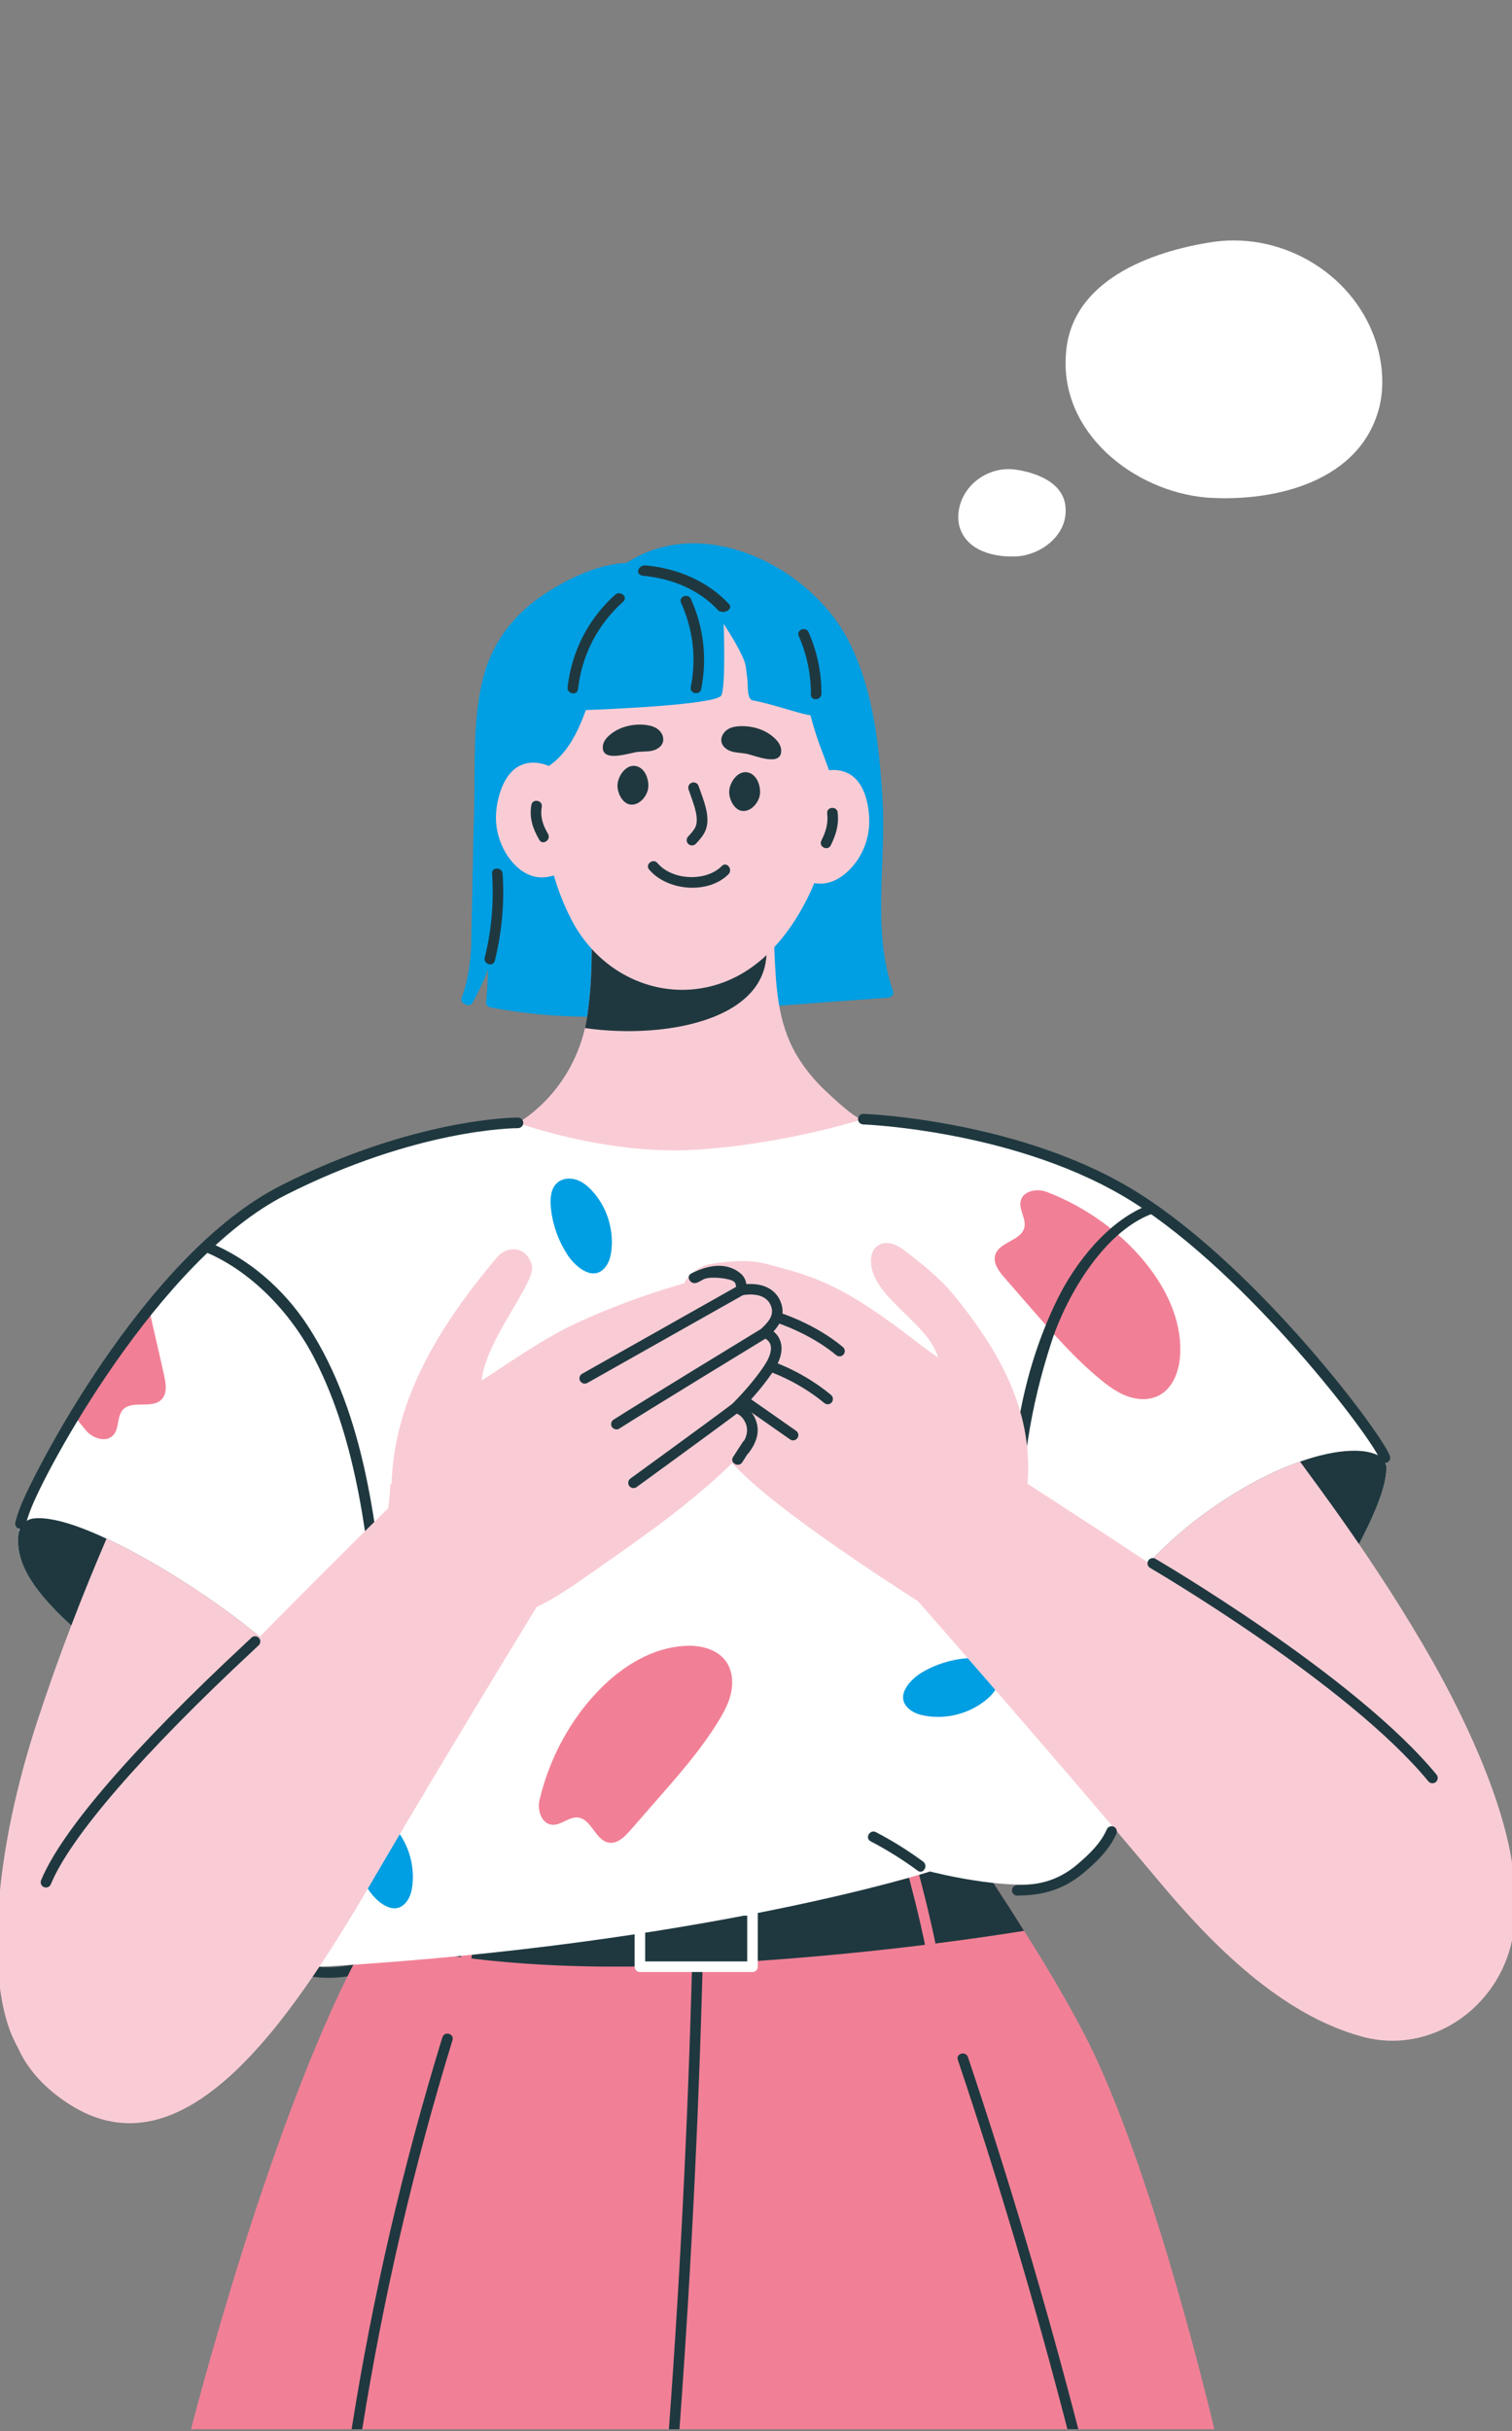 <?xml version="1.0" encoding="UTF-8"?><svg id="c" data-name="レイアウト" xmlns="http://www.w3.org/2000/svg" width="260" height="418"><rect width="100%" height="100%" fill="#808080" stroke="none"/><defs><style>.d {
        fill: #fff;
      }

      .e {
        fill: #1f383f;
      }

      .f {
        fill: #009ee2;
      }

      .g {
        fill: #f9ccd5;
      }

      .h {
        fill: #f18096;
      }</style></defs><g><path class="e" d="M62.13,337.42c-3.05.9-6.13,1.08-9.26.5-1.14-.21-1.63,1.54-.48,1.75,3.45.64,6.85.49,10.23-.5,1.12-.33.64-2.08-.48-1.75Z"/><path class="h" d="M66.76,327.56c.76-1.51-8.19.94-7.39-.45,3.36-5.86,6.04-10.75,8.22-14.79,9.4-17.5,8.91-19.53,8.66-19.77l52.82,14.16,26.23-5.57s4.74,6.53,10.8,15.5c3.14,4.66,6.66,9.96,10.02,15.36,4.88,7.73,9.47,15.61,12.38,21.91,11.02,23.87,20.31,63.76,20.31,63.76H32.85s14.21-55.96,30.29-84.27c1.2-2.11,2.4-4.07,3.61-5.83Z"/><path class="e" d="M121,330.96c-.65,28.93-2.03,57.85-4.16,86.71h-1.82c2.12-28.86,3.5-57.77,4.16-86.71.02-1.16,1.83-1.16,1.82,0Z"/><path class="e" d="M185.42,417.66h-1.87c-5.52-21.38-11.82-42.55-18.84-63.49-.38-1.11,1.38-1.58,1.74-.47,7.08,21.09,13.41,42.42,18.97,63.96Z"/><path class="e" d="M77.81,350.78c-6.73,21.93-11.92,44.27-15.52,66.89h-1.83c3.61-22.78,8.82-45.29,15.61-67.38.34-1.11,2.09-.64,1.74.49Z"/><path class="e" d="M176.11,331.98c-13.3,2.12-34.38,4.86-59.12,5.92-27.12,1.14-44.69-2.05-53.85-4.52,1.2-2.11,2.4-4.07,3.61-5.83.76-1.51-8.19.94-7.39-.45,3.36-5.86,6.04-10.75,8.22-14.79,11.93-1.02,26.26-1.63,26.26-1.63l35.21-3.98,37.03,9.93c3.14,4.66,6.66,9.96,10.02,15.36Z"/><path class="d" d="M129.4,339.06h-19.36c-.5,0-.91-.41-.91-.91v-9.68c0-.5.41-.91.91-.91h19.36c.5,0,.91.41.91.91v9.68c0,.5-.41.91-.91.91ZM110.94,337.24h17.55v-7.87h-17.55v7.87Z"/><path class="h" d="M155.98,314.71c-.31-1.12-2.06-.65-1.75.48,2.98,10.77,5.88,21.56,6.94,32.71.11,1.15,1.93,1.16,1.82,0-1.08-11.32-3.99-22.27-7.01-33.19Z"/><path class="h" d="M83.17,317.77c-2.77,9.42-4.34,19.03-4.73,28.84-.05,1.17,1.77,1.17,1.82,0,.38-9.65,1.94-19.1,4.67-28.36.33-1.12-1.42-1.6-1.75-.48Z"/><path class="f" d="M153.58,170.45c-3.69-10.39-1.16-22.25-1.82-33.05-.57-9.19-1.57-18.89-5.86-27.25-6.51-12.67-24.95-22.03-38.16-13.36-5.18.18-10.87,3.08-14.89,5.88-5.04,3.53-8.43,8.35-9.86,14.23-1.7,7.01-1.29,14.53-1.44,21.68-.24,7.96-.35,16.16-.53,24.21-.16,2.98-.58,5.92-1.64,8.8-.2.55.16.95.61,1.06.39.28.95.3,1.25-.22,1.06-1.86,1.94-3.79,2.68-5.77-.03,1.88-.13,3.76-.35,5.66-.04.35.28.8.64.87,9.59,1.81,19.22,2.1,28.91.88.13.21.36.36.7.33,12.95-.95,25.9-1.91,38.85-2.86.53-.04,1.12-.49.91-1.09Z"/><path class="g" d="M142.79,188.33c-.34-.31-.6-.54-.73-.67-2.01-1.89-3.79-4.03-5.17-6.41-3.14-5.43-3.45-11.49-3.72-17.62-.24-5.35-.09-10.71.34-16.05.11-1.67.27-3.29.49-4.94.13-1.18-1.78-1.43-1.91-.27-.2,1.67-.38,3.41-.58,5.17-.09.94-.18,1.91-.27,2.89-.09,0-.18.02-.29.05-6.19,2.38-12.67,3.32-19.08,2.78-2.87-.22-5.72-.73-8.53-1.56-.02-.27-.04-.54-.04-.8-.05-1.18-2-.96-1.92.22,0,.04-.02.07,0,.13-.89.13-1.33,1.38-.34,1.71.15.05.27.07.42.13.13,3.07.25,6.15.29,9.24.02,4.12-.15,8.24-.76,12.32-.11.73-.25,1.45-.4,2.12-2.69,11.53-11.53,16.3-11.53,16.3,0,0-1.34,2.47-.16,1.94.05-.02.13-.02.2-.05-.65,2.38-.89,4.88.94,6.82,2.9,3.03,10.2,2.85,14.14,2.83,5.61-.04,10.93-1.92,16.35-3.05,5.39-1.11,10.94-1.89,16.01-4.08,2.32-.98,11.91-5.06,11.91-5.06-.8.33-4.08-2.61-5.66-4.08Z"/><path class="e" d="M131.6,161.34c-1.65-9.47-13.07-7.08-19.38-4.63-3.74,1.45-7.24,3.34-10.47,5.61.02,4.12-.15,8.24-.76,12.32-.11.73-.25,1.45-.4,2.12,14.16,2.05,33.43-1.6,31.02-15.43Z"/><path class="g" d="M143.37,121.25c-1.1-6.32-3.19-12.17-6.45-16.85l-22.08-4.06c-.25.1-.52.2-.74.29-6.25,2.54-12.6,6.44-16.77,11.97-4.64,6.16-5.09,14.51-4.6,21.91.55,8.23,1.68,16.17,5.5,23.56,6.68,12.91,22.69,16.28,33.39,6.32,10.34-9.63,14.38-28.06,11.75-43.15Z"/><path class="f" d="M142.14,107.67c-4.05-7-10.55-13.28-18.98-11.53-4.66.97-9.29,2.63-13.76,4.25-4.46,1.62-9.67,3.38-13.23,6.7-6.28,5.86-7.94,16.27-7.21,24.49,0,0,0,0,0,0-1.18.06-1.04,1.9.14,1.83,6.24-.4,9.45-5.15,11.64-11.33,2.83-.09,22.51-.88,23.3-2.52.79-1.63.4-12.28.4-12.28,0,0,3.54,5.27,3.8,7.32.09.69.19,1.47.27,2.15.13,1.03-.09,3.53.93,3.68,2.56.37,9.14,2.64,9.91,2.52,1.53,5.71,2.32,6.51,4.09,12.16.28.9,1.57.71,1.75-.15,1.94-9.19,1.76-19.01-3.04-27.3Z"/><path class="g" d="M99.34,136.67c-.1-.24-.21-.47-.32-.7-1.59-3.19-5.98-5.98-9.51-4.37-2.73,1.24-3.85,4.94-4.16,7.67-.34,3.05.57,6.23,2.48,8.63.97,1.22,2.23,2.27,3.72,2.72,2.47.75,5.29-.33,6.92-2.33,2.42-2.98,2.32-8.1.87-11.62Z"/><path class="g" d="M135.49,148.79c1.41,2.16,4.1,3.53,6.64,3.04,1.53-.29,2.89-1.21,3.98-2.32,2.15-2.19,3.39-5.26,3.36-8.33-.02-2.75-.76-6.54-3.34-8.06-3.35-1.97-8,.36-9.91,3.37-.13.21-.26.43-.39.66-1.81,3.35-2.43,8.43-.34,11.64Z"/><path class="e" d="M94.24,143.38c-.87-1.47-1.38-2.93-1.08-4.65.2-1.15-1.58-1.48-1.79-.33-.39,2.21.26,4.12,1.37,6.01.59,1.01,2.08-.03,1.49-1.03Z"/><path class="e" d="M144.05,139.7c-.13-1.16-1.94-1.01-1.81.16.2,1.77-.23,3.11-1.01,4.69-.51,1.05,1.12,1.84,1.63.79.92-1.87,1.42-3.55,1.18-5.64Z"/><path class="e" d="M111.47,135.44c.14-1.34-.46-3.18-1.86-3.66-1.85-.63-3.39,1.62-3.43,3.23-.04,1.34.9,3.31,2.42,3.34,1.47.03,2.73-1.56,2.87-2.91Z"/><path class="e" d="M130.68,136.53c.14-1.34-.46-3.18-1.86-3.66-1.85-.63-3.39,1.62-3.43,3.23-.04,1.34.9,3.31,2.42,3.34,1.47.03,2.73-1.56,2.87-2.91Z"/><path class="e" d="M118.82,145.35c-.16-.03-.32-.11-.45-.23-.37-.34-.39-.91-.05-1.28.44-.47.89-.96,1.18-1.48.78-1.4-.06-3.72-.73-5.58-.14-.37-.26-.73-.37-1.06-.16-.48.1-.99.58-1.15.48-.16.99.1,1.15.58.1.31.23.65.36,1.01.8,2.21,1.8,4.96.61,7.08-.4.72-.95,1.31-1.44,1.83-.22.24-.53.33-.83.27Z"/><path class="e" d="M124.14,148.89c-2.72,2.74-8.53,2.52-11.09-.5-.76-.89-2.18.24-1.42,1.13,3.16,3.71,10.19,4.27,13.64.79.81-.82-.31-2.25-1.13-1.42Z"/><path class="e" d="M111.15,124.65c-.13-.02-.27-.03-.4-.04-2.11-.16-4.33.4-5.93,1.78-.56.48-1.06,1.11-1.15,1.84-.36,3.03,4.6,1.19,6,1.05.82-.08,1.65-.03,2.45-.2.8-.18,1.61-.66,1.86-1.44.26-.81-.16-1.73-.84-2.25-.57-.44-1.28-.64-2-.73Z"/><path class="e" d="M127.12,124.86c.13,0,.27-.01.4-.01,2.12-.02,4.29.69,5.79,2.18.53.52.98,1.18,1.02,1.92.15,3.05-4.67.87-6.06.63-.81-.14-1.65-.14-2.43-.37-.79-.23-1.56-.77-1.76-1.57-.21-.83.28-1.71.99-2.19.6-.4,1.32-.55,2.04-.59Z"/><path class="e" d="M125.35,103.85c-3.43-3.68-8.42-6.06-14.22-6.63-1.46-.14-2.01,1.63-.54,1.77,5.19.51,9.73,2.53,12.81,5.85.86.93,2.82-.06,1.95-.99Z"/><path class="e" d="M118.82,103.01c-.47-1.06-2.19-.45-1.71.62,2.08,4.65,2.66,9.5,1.68,14.51-.22,1.15,1.56,1.48,1.79.33,1.03-5.28.44-10.54-1.76-15.46Z"/><path class="e" d="M139.06,108.72c-.47-1.06-2.18-.46-1.71.62,1.41,3.22,2.1,6.56,2.09,10.08,0,1.17,1.81,1,1.81-.16,0-3.65-.73-7.19-2.2-10.54Z"/><path class="e" d="M105.79,102.24c-4.64,4.19-7.47,9.72-8.19,15.93-.13,1.15,1.65,1.49,1.79.33.69-5.95,3.35-11.06,7.78-15.07.87-.78-.52-1.96-1.38-1.18Z"/><path class="e" d="M86.43,150.23c-.08-1.16-1.89-1.22-1.81-.05.32,4.9-.08,9.7-1.26,14.47-.28,1.13,1.46,1.67,1.73.54,1.21-4.93,1.67-9.88,1.34-14.95Z"/><path class="d" d="M230.58,271.35c-3.92,7.26-19.66,21.16-19.66,21.16,0,0-15.37,3.79-15.43,3.79-.2.04-2.25,11.04-2.56,12.05-1.33,4.27-1.74,10.04-10.04,14.43-6.33,3.34-22.96-1-22.96-1,0,0-38.79,12.47-104.2,16.35-15.99.15,2.14-30.17,2.14-30.17l-8.19-8.4s-18.77-4.68-33.58-16.79c-12.71-10.36-13.87-15.85-12.6-20.82.22-.83.49-1.65.8-2.47.76-2.09,3.79-8.37,8.48-16.08,3.47-5.72,7.82-12.23,12.81-18.4,2.85-3.52,5.9-6.92,9.09-10,.47-.44.94-.89,1.42-1.31,4.03-3.72,8.28-6.88,12.67-9.09,22.76-11.49,39.95-11.54,40.28-11.54,0,0,15.08,5.54,30.42,4.63,15.36-.91,28.97-5.28,28.97-5.28,0,0,27.08.91,47.05,13.61.62.4,1.25.82,1.87,1.23.54.36,1.09.74,1.63,1.14,18.86,13.49,37.74,38.41,39.15,42.24.07.22.15.44.16.69.8,4.36-3.99,13.14-7.73,20.02Z"/><path class="f" d="M163.63,294.99c2.1-.38,4.11-1.26,5.78-2.59.9-.71,1.72-1.58,2.15-2.65.43-1.07.4-2.37-.29-3.29-.9-1.2-2.58-1.44-4.08-1.4-2.97.08-5.92.91-8.5,2.4-2.15,1.24-5.02,4.24-2.26,6.47.76.61,1.73.91,2.7,1.08,1.49.26,3.02.25,4.5-.02Z"/><path class="f" d="M104.84,210.42c-.51-2.07-1.52-4.02-2.95-5.6-.77-.85-1.69-1.62-2.78-1.98-1.09-.36-2.39-.25-3.26.5-1.14.97-1.27,2.67-1.14,4.16.27,2.96,1.29,5.85,2.93,8.33,1.37,2.07,4.55,4.74,6.6,1.84.56-.8.8-1.79.9-2.76.17-1.5.06-3.03-.31-4.49Z"/><path class="f" d="M70.62,319.58c-.51-2.07-1.52-4.02-2.95-5.6-.77-.85-1.69-1.62-2.78-1.98s-2.39-.25-3.26.5c-1.14.97-1.27,2.67-1.14,4.16.27,2.96,1.29,5.85,2.93,8.33,1.37,2.07,4.55,4.74,6.6,1.84.56-.8.8-1.79.9-2.76.17-1.5.06-3.03-.31-4.49Z"/><path class="h" d="M28.22,236.46c-.53-2.34-1.05-4.68-1.6-7.02-.33-1.47-.67-2.96-1.02-4.43-4.99,6.17-9.35,12.69-12.81,18.4.64.89,1.32,1.74,2.03,2.58,1.16,1.34,3.43,2.09,4.65.78,1.07-1.16.6-3.19,1.65-4.37,1.58-1.74,4.97-.09,6.64-1.76,1.03-1.03.78-2.74.45-4.17Z"/><path class="h" d="M202.86,233.72c.02-.16.03-.31.05-.46.44-5.44-1.88-10.79-5.16-15.14-4.46-5.91-10.85-10.55-17.76-13.19-1.66-.63-4.02-.21-4.46,1.5-.4,1.53.98,3.1.61,4.64-.56,2.29-4.33,2.44-5,4.7-.42,1.4.61,2.79,1.57,3.89,1.58,1.81,3.15,3.62,4.73,5.43,3.71,4.26,7.44,8.53,11.8,12.11,1.43,1.17,2.96,2.29,4.71,2.9,1.75.61,3.76.68,5.4-.2,2.18-1.17,3.23-3.71,3.52-6.18Z"/><path class="e" d="M199,208.4c-8.8,2.6-15.57,14.28-18.17,22.27-3.61,11.04-5.58,22.68-5,34.17.07,1.16-1.74,1.16-1.82,0-.71-13.99,1.51-28.63,7.81-41.45,3.14-6.39,8.77-13.49,15.54-16.14.54.36,1.09.74,1.63,1.14Z"/><path class="e" d="M66.75,281.35c.13,1.16-1.69,1.16-1.82,0-1.71-16.06-3.32-33.05-10.8-47.66-4.08-8-11.16-15.45-19.44-18.68.47-.44.94-.89,1.42-1.31,6.73,2.74,12.71,7.99,16.77,14.19,10.2,15.61,11.94,35.39,13.87,53.45Z"/><path class="g" d="M176.74,256.73c-.13-.71-.06-1.44-.01-2.16.82-12.34-5.09-22.54-12.61-31.78-2.5-3.07-5.69-5.6-8.83-7.97-2.8-2.12-5.21-.95-5.48,1.37-.74,6.5,9.84,11.08,11.48,17.21-4.07-2.81-6.42-5.04-12.01-8.7-7.49-4.91-12.01-5.92-17.43-7.37-3.14-.84-6.6-.5-9.78.02-2.24.37-5.98,3.17-4.32,6.22-.63.04-2.05-.37-2.27.23-.31.84-.28,1.97-.32,2.86-.04,1-.52,1.74-1.17,2.21.37,1.61,1.11,3.22,1.96,4.4,1.46,2.02,3.31,3.74,5.14,5.47-3.17,5.53,3.09,11.18,6.48,14.51,8.68,8.54,31.89,23.07,31.89,23.07,0,0,9.3,6.79,15.57,1.54,5.68-4.75,5.49-12.88,2.5-19.1-.29-.6-.61-1.2-.76-1.86-.01-.05-.02-.1-.03-.15Z"/><path class="g" d="M131.54,229.13c.33-.33.66-.65.96-1,.93-1.04,1.46-2.3,1.01-3.69-.85-2.62-3.63-3.07-6.06-2.64.45-3.6-6.28-2.14-7.98-1.67-7.17,1.99-13.64,4.25-20.36,7.37-5.46,2.53-11.26,6.59-16.28,9.87.59-6.76,9.2-16.78,8.65-19.63-.63-3.27-4.05-3.92-6.13-1.44-9.35,11.17-17.53,23.85-18.02,38.76-.15.15-.26.35-.26.61-.05,4.46-1.93,9.42.1,13.7,1.7,3.58,5.4,5.52,8.84,7.09,9.67,4.4,16.54.4,24.65-5.29,8.83-6.19,18.11-12.49,25.76-20.13,1.81-1.81,3.84-4.19,2.54-6.9-.56-1.17-1.43-1.84-2.41-2.13,2.06-2.08,3.97-4.27,5.58-6.65,2.25-3.32,1.41-5.44-.61-6.25Z"/><path class="e" d="M133,228.93c.06-.06.12-.13.17-.19,1.28-1.44,1.7-3.02,1.19-4.57-.78-2.4-2.99-3.61-6.02-3.38-.12-.89-.55-1.45-.93-1.78-2.59-2.23-5.93-1.37-8.53-.06-.89.45-.33,1.64.52,1.67.57.02,1.25-.54,1.76-.74,1.16-.44,4.36-.11,5.06.49.11.09.43.37.32,1.33-.04.29.07.57.28.77.21.2.49.29.78.23,1.25-.22,4.23-.47,5.04,2.02.3.92.03,1.84-.82,2.8-.29.33-.61.64-.92.95-.22.22-.31.53-.25.83.06.3.27.55.55.66.68.27,1.12.7,1.29,1.26.27.89-.12,2.19-1.1,3.64-1.43,2.11-3.22,4.25-5.47,6.52-.22.23-.31.55-.24.86.08.31.31.55.62.65.82.25,1.44.8,1.85,1.66.46.97.42,1.98-.15,3.09-.08.06-.16.13-.23.23-.57.88-1.14,1.76-1.71,2.64-.64.98.93,1.9,1.57.92.3-.47.6-.93.9-1.4.05-.04.1-.06.14-.12,1.69-2.18,2.05-4.19,1.12-6.15-.41-.85-.98-1.53-1.7-2.01,1.92-2.02,3.5-3.94,4.8-5.87,1.33-1.97,1.78-3.72,1.33-5.19-.22-.71-.63-1.31-1.22-1.77Z"/><path class="e" d="M108.94,255.86c-.28,0-.56-.13-.74-.37-.29-.41-.2-.97.2-1.27.13-.1,13.29-9.65,17.61-12.91.4-.3.97-.22,1.27.18.3.4.22.97-.18,1.27-4.34,3.27-17.51,12.83-17.64,12.93-.16.12-.35.17-.53.17Z"/><path class="e" d="M105.99,245.76c-.3,0-.59-.15-.76-.41-.27-.42-.15-.98.27-1.25,3.82-2.47,25.35-15.6,25.57-15.73.43-.26.99-.12,1.25.3.26.43.13.99-.3,1.25-.22.13-21.72,13.25-25.53,15.71-.15.1-.32.15-.49.15Z"/><path class="e" d="M100.55,237.9c-.32,0-.62-.17-.79-.46-.25-.44-.09-.99.34-1.24l26.9-15.18c.44-.25.99-.09,1.24.34.25.44.09.99-.34,1.24l-26.9,15.18c-.14.08-.29.12-.44.12Z"/><path class="e" d="M66.23,304.42l-8.35,3.56-4.27-4.37-3.92-4.03s-18.77-4.68-33.58-16.79c-1.43-1.16-2.72-2.27-3.87-3.32-7.82-7.13-9.49-11.69-9.08-15.65.15-1.4,1.2-2.58,2.6-2.74,2.9-.34,7.44,1.07,12.54,3.47,11.13,5.15,24.98,14.87,30.62,20.82,3.05,3.19,6.01,6.41,8.57,9.24,5.12,5.61,8.73,9.82,8.73,9.82Z"/><path class="g" d="M57.5,294.6l-3.88,9-12.61,29.3s-32.45,28.22-37.88,19.22c-5.43-9.02-5.01-30.69,3.16-55.81,1.94-5.94,3.97-11.63,5.97-16.84,2.14-5.61,4.23-10.65,6.06-14.92,11.13,5.15,24.98,14.87,30.62,20.82,3.05,3.19,6.01,6.41,8.57,9.24Z"/><path class="g" d="M69.8,256.31s-44.92,44.02-55.36,57.63c-10.44,13.61-22.01,35.39-2.5,47.87,19.51,12.48,37.44-13.31,51.96-38.19,14.52-24.88,33.13-55.06,33.13-55.06l-27.23-12.25Z"/><path class="e" d="M7.91,324.53c-.12,0-.23-.02-.35-.07-.46-.19-.68-.72-.49-1.18,3.5-8.49,15.67-22.6,35.19-40.78.53-.49.86-.8.95-.9.35-.36.93-.36,1.28-.01.36.35.36.93.01,1.28-.1.1-.45.43-1.01.95-19.05,17.75-31.39,32.01-34.75,40.15-.14.35-.48.56-.84.56Z"/><path class="e" d="M238.4,252.42c-.02,3.43-2.41,8.71-5.08,13.79-.91,1.76-1.85,3.5-2.74,5.14-3.92,7.26-19.66,21.16-19.66,21.16l-2.63-.38-25.39-3.61c1.91-3.27,4.7-7.71,8.29-12.34,3.96-5.15,8.88-10.56,14.61-14.94,6.37-4.85,12.52-8.1,17.75-9.93,6.48-2.29,11.58-2.41,13.92-.78.62.42.93,1.14.93,1.89Z"/><path class="g" d="M157.83,275.28s24.05,27.4,41.6,48.34c8.99,10.74,20.9,22.84,34.94,26.59,11.63,3.11,23.27-4.93,25.67-16.76,3.14-15.44-10.9-28.24-21.64-36.68-13.86-10.89-65.59-44.17-65.59-44.17l-14.98,22.67Z"/><path class="g" d="M208.29,292.13c-8.97-6.72-15.52-11.91-15.52-11.91l-1.58-4.05c3.96-5.15,8.88-10.56,14.61-14.94,6.37-4.85,12.52-8.1,17.75-9.93,2.03,2.86,13.25,17.48,22.76,34.27,5.81,10.26,14.04,27.4,14.17,40.04.04,3.83-.76,9.16-.76,9.16,0,0-33.12-28.9-51.44-42.66Z"/><path class="e" d="M246.32,306.61c-.26,0-.52-.11-.7-.33-13.8-16.79-47.52-36.5-47.85-36.7-.43-.25-.58-.81-.33-1.24.25-.43.81-.58,1.24-.33.34.2,34.34,20.07,48.34,37.11.32.39.26.96-.12,1.28-.17.14-.37.21-.58.21Z"/><path class="e" d="M3.52,262.87c-.08,0-.15,0-.23-.03-.48-.13-.78-.62-.65-1.11.21-.8.48-1.64.83-2.56,1.74-4.76,21.06-43.33,44.91-55.38,22.8-11.51,39.97-11.64,40.69-11.64.5,0,.91.41.91.91s-.41.91-.91.91c-.7,0-17.45.13-39.87,11.45-21.88,11.05-41.48,47.43-44.03,54.39-.33.87-.58,1.65-.77,2.39-.11.41-.48.68-.88.68Z"/><path class="e" d="M174.92,325.93c-.5,0-.9-.4-.91-.9,0-.5.4-.91.9-.92,3.23-.03,6.71-.47,10.33-3.54,2.02-1.71,4.03-3.63,5.08-6.03.2-.46.73-.67,1.19-.47.46.2.67.73.47,1.19-1.19,2.74-3.38,4.84-5.57,6.69-4.07,3.45-8.09,3.94-11.49,3.97h0Z"/><path class="e" d="M238.15,251.55c-.37,0-.72-.23-.85-.59-1.39-3.75-22.41-31.52-42.29-44.16-19.52-12.42-46.32-13.46-46.59-13.47-.5-.02-.89-.44-.88-.94.02-.5.49-.92.94-.88.27,0,27.56,1.06,47.5,13.75,20.6,13.11,41.54,41.08,43.02,45.06.17.47-.07.99-.54,1.17-.1.04-.21.06-.32.06Z"/><path class="e" d="M158.74,320.08c-2.58-1.9-5.28-3.59-8.12-5.07-1.03-.54-1.95,1.03-.92,1.57,2.84,1.48,5.54,3.17,8.12,5.07.94.69,1.85-.88.92-1.57Z"/><path class="h" d="M118.23,282.97c-.16,0-.31,0-.47.02-5.45.29-10.44,3.31-14.31,7.15-5.26,5.21-9,12.17-10.68,19.37-.4,1.73.33,4.01,2.09,4.22,1.57.19,2.94-1.39,4.52-1.23,2.35.25,3,3.96,5.33,4.32,1.45.23,2.68-.98,3.64-2.08,1.58-1.81,3.16-3.61,4.74-5.42,3.72-4.25,7.45-8.52,10.41-13.32.97-1.58,1.87-3.24,2.24-5.06.37-1.82.16-3.82-.92-5.32-1.45-2-4.11-2.7-6.6-2.66Z"/><path class="e" d="M144.36,233.2c-.2,0-.41-.07-.58-.21-4.57-3.81-10.32-5.6-10.38-5.62-.48-.15-.75-.65-.6-1.13.15-.48.65-.75,1.13-.6.25.08,6.16,1.92,11.01,5.96.38.32.44.89.12,1.28-.18.22-.44.33-.7.33Z"/><path class="e" d="M142.32,241.44c-.2,0-.41-.07-.58-.21-4.58-3.81-9.52-5.44-9.57-5.45-.48-.15-.74-.67-.59-1.14.15-.48.67-.74,1.14-.59.22.07,5.33,1.75,10.18,5.79.38.32.44.89.12,1.28-.18.22-.44.33-.7.33Z"/><path class="e" d="M136.38,247.65c-.18,0-.36-.05-.52-.16l-8.03-5.62c-.41-.29-.51-.85-.22-1.26.29-.41.85-.51,1.26-.22l8.03,5.62c.41.29.51.85.22,1.26-.18.25-.46.39-.74.39Z"/></g><path class="d" d="M237.24,69.79c-3.15,13.05-18.09,16.58-29.77,15.76-12.49-1.09-25.26-11.13-24.17-24.71.81-12.49,14.39-17.65,25.53-19.28,12.22-1.63,24.44,5.97,27.94,17.77,1.07,3.69,1.19,7.31.47,10.46Z"/><path class="d" d="M164.93,90.3c1.07,4.43,6.14,5.62,10.1,5.35,4.24-.37,8.57-3.78,8.2-8.38-.28-4.24-4.88-5.99-8.66-6.54-4.15-.55-8.29,2.03-9.48,6.03-.36,1.25-.4,2.48-.16,3.55Z"/></svg>